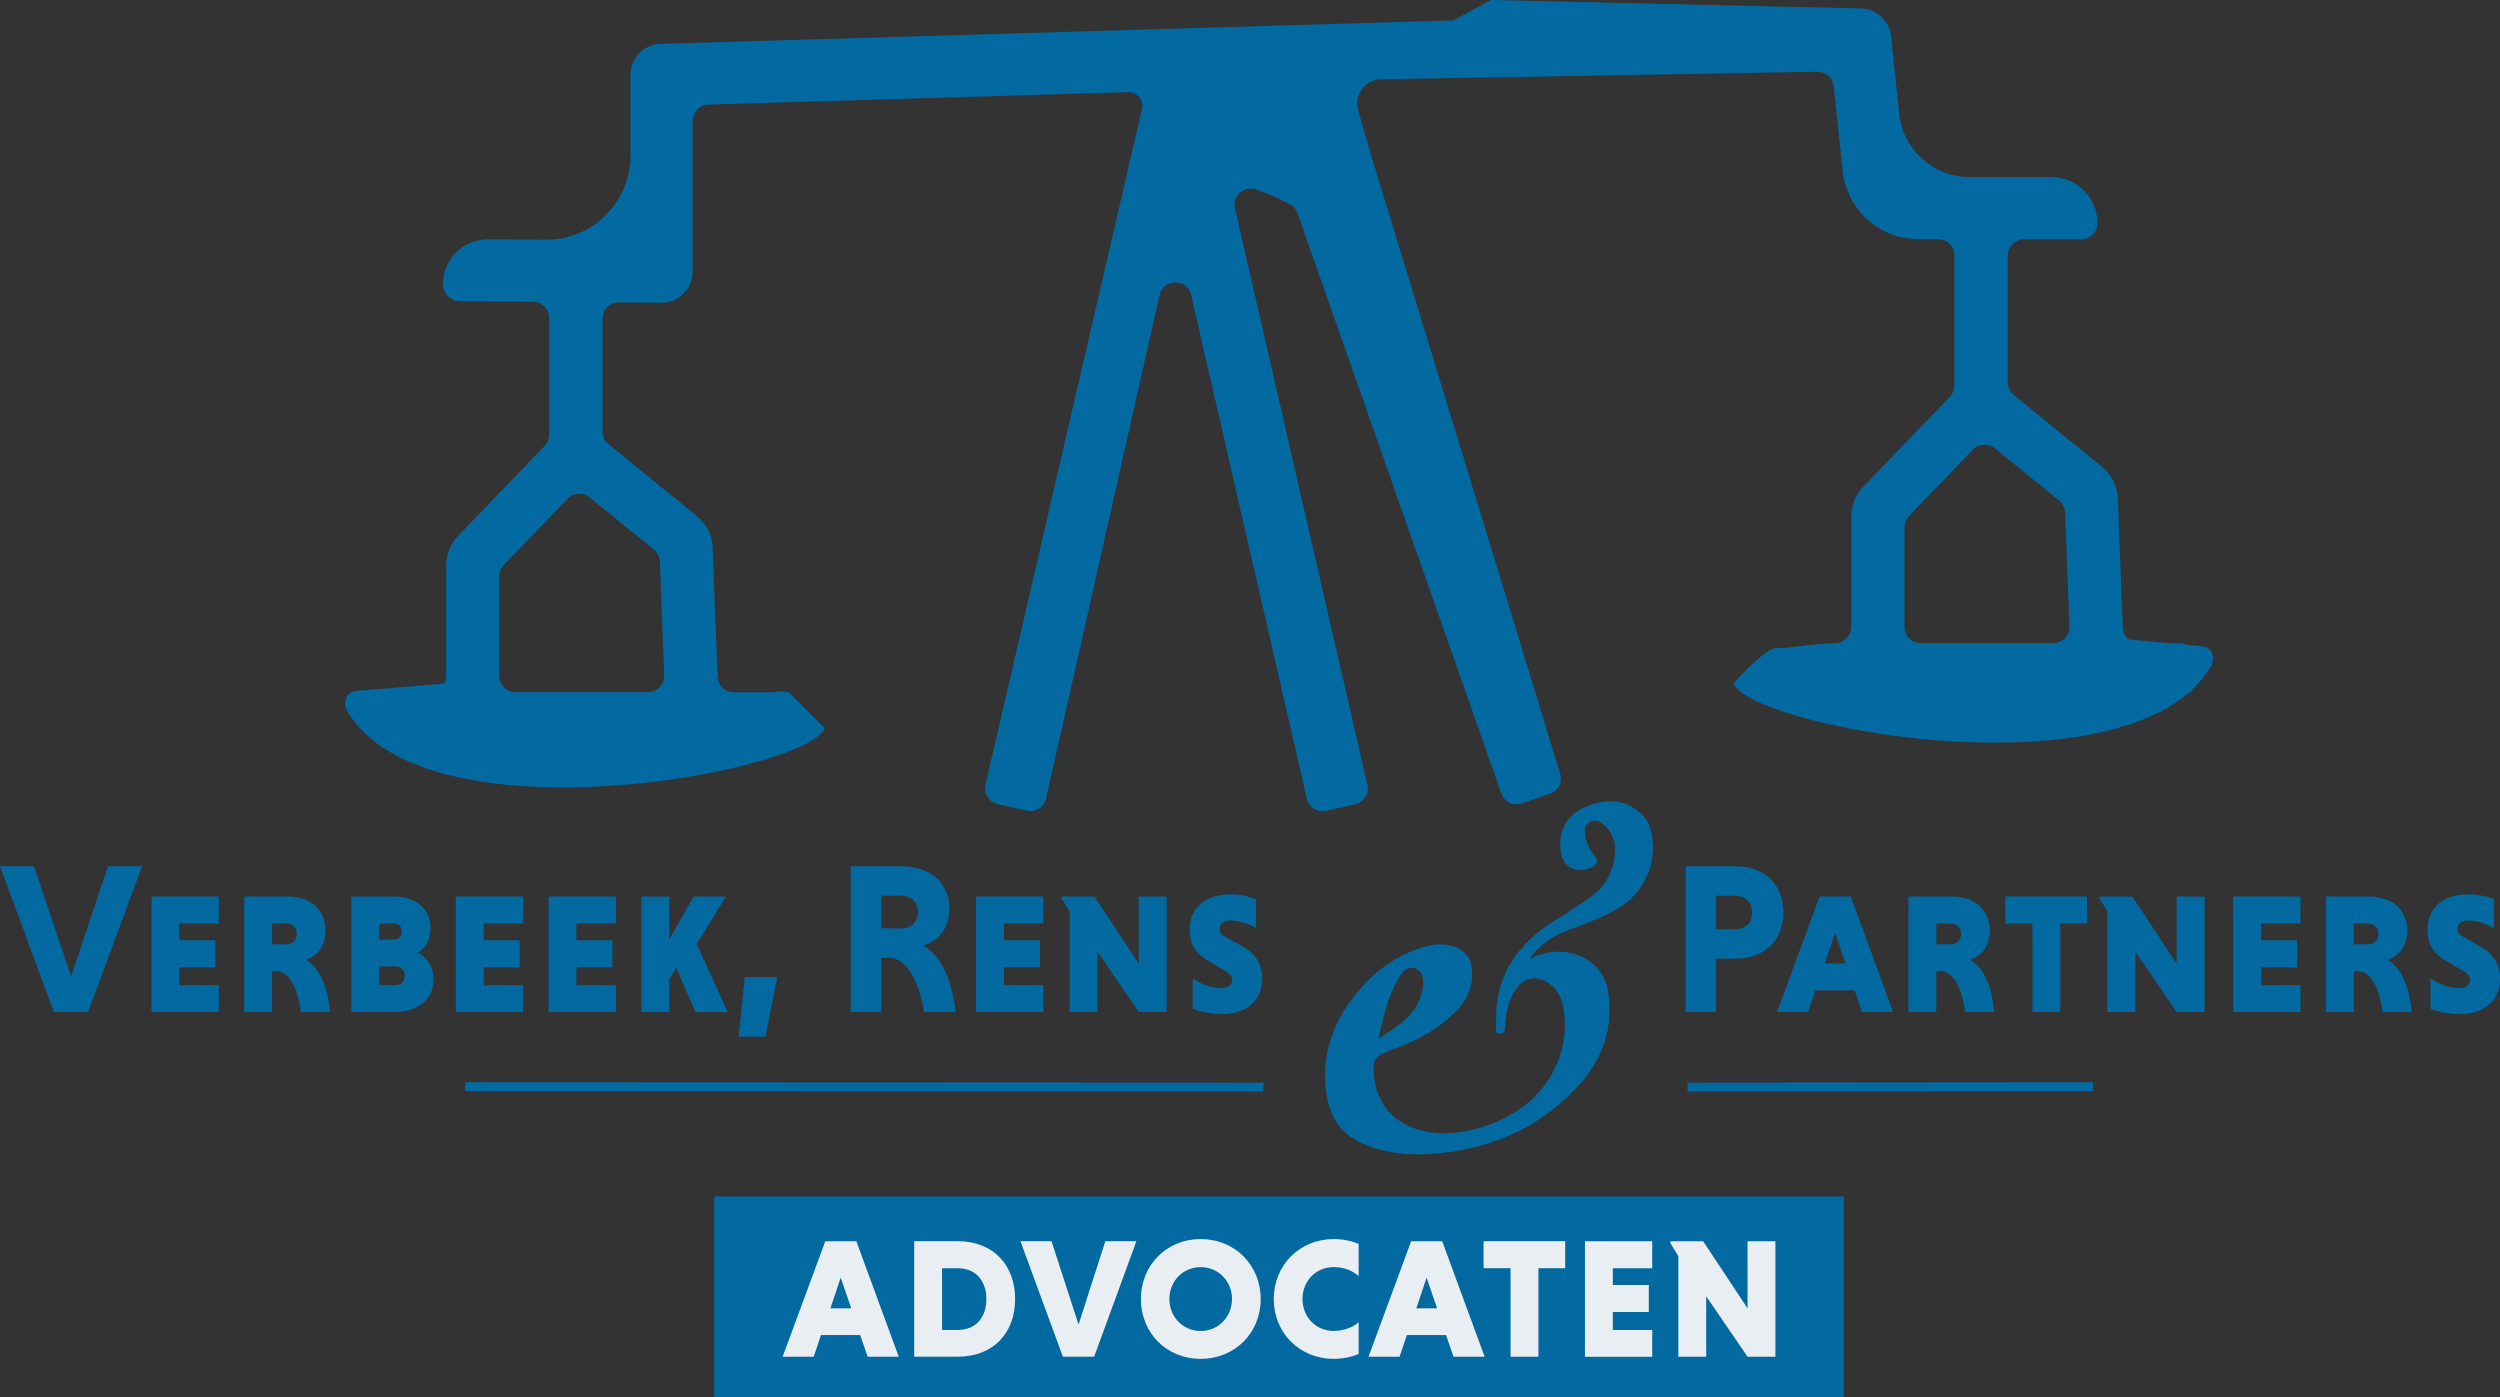 <svg width="560" height="313" viewBox="0 0 560 313" fill="none" xmlns="http://www.w3.org/2000/svg">
<rect x="0" y="0" width="560" height="313" fill="#333333" stroke="none"/>
<g clip-path="url(#clip0_8_44)">
<path d="M493.306 144.765L489.706 144.435C489.236 144.205 488.706 144.075 488.146 144.075H485.776L476.836 143.245C476.056 142.605 475.535 141.665 475.495 140.584L474.405 111.684C474.305 108.923 473.015 106.343 470.875 104.603L451.074 88.483C450.224 87.793 449.734 86.763 449.734 85.673V57.222C449.734 55.222 451.364 53.592 453.364 53.592H466.195C468.195 53.592 469.825 51.962 469.825 49.962C469.825 44.281 465.215 39.671 459.535 39.671H441.164C433.063 39.671 426.273 33.561 425.423 25.501L423.593 8.11C423.213 4.49 420.043 1.78 416.462 1.88L333.918 0L325.557 4.57L147.968 9.83C144.208 9.94 141.218 13.02 141.218 16.791V34.871C141.218 45.322 132.707 53.762 122.257 53.692L109.356 53.602C103.776 53.562 99.225 58.072 99.225 63.652C99.225 65.742 100.935 67.462 103.025 67.472L119.426 67.592C121.416 67.602 123.027 69.232 123.027 71.222V97.343C123.027 98.283 122.667 99.183 122.017 99.863L102.595 120.044C100.875 121.834 99.915 124.214 99.915 126.704V151.445C99.915 152.075 99.735 152.665 99.455 153.185C99.405 153.155 99.395 153.145 99.235 153.155L79.714 154.785C77.494 154.975 76.654 157.385 77.784 159.305C95.255 188.956 180.78 173.046 184.76 163.105L176.799 155.145C176.799 155.145 175.489 154.635 173.199 155.075H164.359C162.409 155.075 160.809 153.535 160.729 151.585L159.639 122.684C159.539 119.924 158.248 117.344 156.108 115.604L136.307 99.483C135.457 98.793 134.967 97.763 134.967 96.673V71.382C134.967 69.362 136.607 67.742 138.627 67.752L148.128 67.822H148.178C151.098 67.822 153.838 65.982 154.838 62.932C155.068 62.232 155.138 61.502 155.138 60.762V27.061C155.138 25.101 156.698 23.491 158.658 23.431L252.674 20.641C254.714 20.581 256.254 22.461 255.794 24.451L220.742 175.786C220.302 177.746 221.532 179.686 223.482 180.126L229.982 181.586C231.942 182.026 233.883 180.796 234.323 178.846L259.734 66.092C260.584 62.322 265.944 62.312 266.814 66.082L292.726 178.886C293.176 180.836 295.126 182.056 297.076 181.616L303.566 180.126C305.516 179.676 306.736 177.726 306.286 175.776L276.635 46.702C276.005 43.951 278.605 41.561 281.285 42.421C283.635 43.171 286.235 44.291 289.105 45.882C289.816 46.272 290.346 46.922 290.616 47.681C294.796 59.592 329.398 158.095 336.308 177.766C336.968 179.656 339.038 180.636 340.928 179.976L347.209 177.766C349.099 177.106 350.099 175.026 349.429 173.136L308.046 37.771C307.686 36.751 305.926 30.511 304.226 24.781C303.196 21.311 305.746 17.821 309.357 17.761L407.042 16.07C408.942 16.011 410.562 17.431 410.762 19.321L412.762 38.311C413.672 46.981 420.993 53.572 429.713 53.572H434.163C436.163 53.572 437.793 55.202 437.793 57.202V86.343C437.793 87.283 437.433 88.183 436.783 88.863L417.362 109.043C415.642 110.834 414.682 113.214 414.682 115.694V140.434C414.682 142.435 413.052 144.065 411.052 144.065L410.912 144.085C407.422 144.255 403.862 144.585 400.201 145.125C399.881 145.175 397.891 145.175 397.891 145.175C395.421 145.105 388.271 153.085 388.271 153.085C391.921 162.215 464.385 176.386 489.696 155.645C490.316 155.355 490.836 154.895 491.196 154.325C492.786 152.815 494.146 151.135 495.237 149.285C496.367 147.365 495.527 144.945 493.306 144.765ZM146.468 123.124C147.278 123.784 147.768 124.754 147.808 125.804L148.768 151.285C148.848 153.345 147.198 155.055 145.138 155.055H115.466C113.466 155.055 111.836 153.425 111.836 151.425V129.094C111.836 128.154 112.196 127.254 112.846 126.574L127.157 111.704C128.467 110.344 130.597 110.214 132.067 111.404L146.468 123.124ZM426.613 118.104C426.613 117.164 426.973 116.264 427.623 115.584L441.934 100.713C443.244 99.353 445.374 99.223 446.844 100.413L461.245 112.134C462.055 112.794 462.545 113.764 462.585 114.814L463.545 140.294C463.625 142.355 461.975 144.065 459.915 144.065H430.243C428.243 144.065 426.613 142.435 426.613 140.434V118.104Z" fill="#0369A1"/>
<path d="M413.012 267.999H159.999V313H413.012V267.999Z" fill="#0369A1"/>
<path d="M0 194.046H7.63L15.931 218.767L24.191 194.046H31.822L19.721 226.687H12.091L0 194.046Z" fill="#0369A1"/>
<path d="M33.942 226.686V200.816H49.012V206.866H40.182V210.616H48.242V216.666H40.182V220.696H49.012V226.696H33.942V226.686Z" fill="#0369A1"/>
<path d="M54.723 200.816H64.224C69.364 200.816 72.914 203.596 72.914 208.497C72.914 212.147 70.854 214.257 68.494 214.977C71.754 216.797 73.434 221.357 73.914 226.687H67.434C66.614 221.407 64.894 217.517 61.763 217.517H60.943V226.687H54.703V200.816H54.723ZM64.033 206.867H60.963V211.527H64.033C65.424 211.527 66.484 210.707 66.484 209.177C66.484 207.647 65.424 206.877 64.033 206.877V206.867Z" fill="#0369A1"/>
<path d="M78.724 200.816H88.224C93.264 200.816 96.434 203.696 96.434 207.776C96.434 210.566 95.334 212.386 93.604 213.396C95.714 214.546 97.104 216.516 97.104 219.496C97.104 223.676 93.744 226.696 88.414 226.696H78.714V200.826L78.724 200.816ZM88.084 206.866H84.964V210.466H88.084C89.184 210.466 90.004 209.846 90.004 208.646C90.004 207.446 89.184 206.866 88.084 206.866ZM88.374 216.466H84.964V220.686H88.374C89.764 220.686 90.674 220.016 90.674 218.576C90.674 217.136 89.764 216.466 88.374 216.466Z" fill="#0369A1"/>
<path d="M102.105 226.686V200.816H117.175V206.866H108.345V210.616H116.405V216.666H108.345V220.696H117.175V226.696H102.105V226.686Z" fill="#0369A1"/>
<path d="M122.887 226.686V200.816H137.957V206.866H129.127V210.616H137.187V216.666H129.127V220.696H137.957V226.696H122.887V226.686Z" fill="#0369A1"/>
<path d="M143.668 200.816H149.908V210.417L155.378 200.816H162.629L156.048 211.427L163.009 226.697H155.758L151.488 216.807L149.908 219.307V226.697H143.668V200.826V200.816Z" fill="#0369A1"/>
<path d="M165.469 232.207L166.809 218.867H174.109L171.469 232.207H165.469Z" fill="#0369A1"/>
<path d="M190.57 194.046H201.851C208.231 194.046 212.651 197.506 212.651 203.547C212.651 208.207 209.961 210.887 206.741 211.807C210.821 213.917 213.271 219.677 214.041 226.687H206.981C205.831 219.587 203.041 214.537 199.061 214.537H197.381V226.687H190.56V194.046H190.57ZM201.851 200.626H197.391V207.967H201.851C204.011 207.967 205.641 206.667 205.641 204.317C205.641 201.966 204.011 200.616 201.851 200.616V200.626Z" fill="#0369A1"/>
<path d="M218.652 226.686V200.816H233.722V206.866H224.892V210.616H232.952V216.666H224.892V220.696H233.722V226.696H218.652V226.686Z" fill="#0369A1"/>
<path d="M245.823 213.147V226.687H239.583V204.176L237.803 201.246V200.816H245.143L255.084 215.847V200.816H261.324V226.687H255.084L245.823 213.147Z" fill="#0369A1"/>
<path d="M281.394 207.966C280.094 207.106 277.694 206.186 275.584 206.186C273.904 206.186 273.184 207.096 273.184 208.006C273.184 208.776 273.614 209.346 274.434 209.826L277.934 211.796C281.434 213.616 282.734 216.166 282.734 219.136C282.734 223.356 279.994 227.156 273.754 227.156C271.304 227.156 268.904 226.626 267.174 225.956V219.136C268.564 220.236 271.204 221.346 273.514 221.346C275.144 221.346 276.054 220.576 276.054 219.526C276.054 218.806 275.524 218.086 274.564 217.556L271.104 215.496C267.454 213.526 266.494 211.226 266.494 208.156C266.494 204.416 268.794 200.326 275.854 200.326C277.674 200.326 279.694 200.756 281.374 201.426V207.956L281.394 207.966Z" fill="#0369A1"/>
<path d="M377.59 194.046H388.731C395.111 194.046 399.481 197.936 399.481 204.367C399.481 210.797 395.111 214.737 388.731 214.737H384.411V226.687H377.59V194.046ZM388.631 200.626H384.411V208.167H388.631C390.841 208.167 392.471 206.917 392.471 204.427C392.471 201.936 390.841 200.636 388.631 200.636V200.626Z" fill="#0369A1"/>
<path d="M415.422 221.837H406.642L405.012 226.687H398.051L407.602 200.816H414.562L424.063 226.687H417.102L415.422 221.837ZM408.752 215.837H413.412L411.062 208.967L408.762 215.837H408.752Z" fill="#0369A1"/>
<path d="M427.513 200.816H437.013C442.154 200.816 445.704 203.596 445.704 208.497C445.704 212.147 443.644 214.257 441.284 214.977C444.544 216.797 446.224 221.357 446.704 226.687H440.224C439.404 221.407 437.683 217.517 434.553 217.517H433.733V226.687H427.493V200.816H427.513ZM436.823 206.867H433.753V211.527H436.823C438.213 211.527 439.274 210.707 439.274 209.177C439.274 207.647 438.213 206.877 436.823 206.877V206.867Z" fill="#0369A1"/>
<path d="M455.264 206.866H449.214V200.816H467.504V206.866H461.504V226.696H455.264V206.866Z" fill="#0369A1"/>
<path d="M478.306 213.147V226.687H472.065V204.176L470.285 201.246V200.816H477.626L487.566 215.847V200.816H493.806V226.687H487.566L478.306 213.147Z" fill="#0369A1"/>
<path d="M500.237 226.686V200.816H515.307V206.866H506.477V210.616H514.537V216.666H506.477V220.696H515.307V226.696H500.237V226.686Z" fill="#0369A1"/>
<path d="M521.028 200.816H530.528C535.669 200.816 539.219 203.596 539.219 208.497C539.219 212.147 537.159 214.257 534.799 214.977C538.059 216.797 539.739 221.357 540.219 226.687H533.739C532.919 221.407 531.198 217.517 528.068 217.517H527.248V226.687H521.008V200.816H521.028ZM530.338 206.867H527.268V211.527H530.338C531.729 211.527 532.789 210.707 532.789 209.177C532.789 207.647 531.729 206.877 530.338 206.877V206.867Z" fill="#0369A1"/>
<path d="M558.659 207.966C557.359 207.106 554.959 206.186 552.849 206.186C551.169 206.186 550.449 207.096 550.449 208.006C550.449 208.776 550.879 209.346 551.699 209.826L555.199 211.796C558.699 213.616 559.999 216.166 559.999 219.136C559.999 223.356 557.259 227.156 551.019 227.156C548.569 227.156 546.169 226.626 544.439 225.956V219.136C545.829 220.236 548.469 221.346 550.779 221.346C552.409 221.346 553.319 220.576 553.319 219.526C553.319 218.806 552.789 218.086 551.829 217.556L548.369 215.496C544.719 213.526 543.759 211.226 543.759 208.156C543.759 204.416 546.059 200.326 553.119 200.326C554.939 200.326 556.959 200.756 558.639 201.426V207.956L558.659 207.966Z" fill="#0369A1"/>
<path d="M378.01 242.498C377.99 243.168 378.09 243.828 378.01 244.498L468.815 244.418V242.418L378.01 242.498Z" fill="#0369A1"/>
<path d="M283.005 242.498L104.196 242.418V244.418L283.005 244.498C282.955 243.838 283.025 243.168 283.005 242.498Z" fill="#0369A1"/>
<path d="M192.68 299.059H183.9L182.27 303.91H175.309L184.86 278.039H191.82L201.321 303.91H194.36L192.68 299.059ZM186.01 293.059H190.67L188.32 286.189L186.02 293.059H186.01Z" fill="#E8EEF1"/>
<path d="M204.781 278.029H214.572C222.492 278.029 227.392 283.409 227.392 290.989C227.392 298.57 222.492 303.9 214.572 303.9H204.781V278.029ZM211.021 284.079V297.91H214.522C218.742 297.91 220.952 294.929 220.952 290.999C220.952 287.069 218.742 284.089 214.522 284.089H211.021V284.079Z" fill="#E8EEF1"/>
<path d="M228.582 278.029H235.543L241.593 296.699L247.593 278.029H254.554L245.093 303.9H238.083L228.582 278.029Z" fill="#E8EEF1"/>
<path d="M268.954 277.549C276.585 277.549 282.395 283.359 282.395 290.989C282.395 298.62 276.585 304.38 268.954 304.38C261.324 304.38 255.564 298.62 255.564 290.989C255.564 283.359 261.324 277.549 268.954 277.549ZM268.954 298.14C272.935 298.14 275.965 294.969 275.965 290.989C275.965 287.009 272.945 283.839 268.954 283.839C264.964 283.839 261.944 287.009 261.944 290.989C261.944 294.969 264.964 298.14 268.954 298.14Z" fill="#E8EEF1"/>
<path d="M304.336 303.28C302.706 304 300.736 304.38 298.766 304.38C291.136 304.38 285.325 298.62 285.325 290.989C285.325 283.359 291.136 277.549 298.766 277.549C300.736 277.549 302.706 277.929 304.336 278.649V285.849C303.036 284.649 301.076 283.829 298.716 283.829C294.736 283.829 291.756 286.999 291.756 290.979C291.756 294.959 294.736 298.13 298.716 298.13C301.066 298.13 303.136 297.269 304.336 296.159V303.26V303.28Z" fill="#E8EEF1"/>
<path d="M323.917 299.06H315.137L313.507 303.91H306.547L316.097 278.039H323.057L332.558 303.91H325.598L323.917 299.06ZM317.247 293.059H321.907L319.557 286.189L317.257 293.059H317.247Z" fill="#E8EEF1"/>
<path d="M338.368 284.079H332.318V278.029H350.608V284.079H344.608V303.909H338.368V284.079Z" fill="#E8EEF1"/>
<path d="M355.029 303.909V278.039H370.099V284.089H361.269V287.839H369.329V293.889H361.269V297.919H370.099V303.919H355.029V303.909Z" fill="#E8EEF1"/>
<path d="M382.191 290.369V303.91H375.95V281.399L374.17 278.469V278.039H381.511L391.451 293.069V278.039H397.691V303.91H391.451L382.191 290.369Z" fill="#E8EEF1"/>
<path d="M343.608 214.267C347.239 212.897 350.829 212.697 354.469 214.397C358.369 216.237 360.019 219.537 360.429 223.477C361.179 230.927 358.689 237.498 353.759 242.968C346.209 251.348 336.658 256.268 325.507 257.928C318.507 258.968 311.557 259.028 304.876 256.008C299.246 253.448 297.326 248.638 296.906 243.088C296.286 234.787 299.246 227.697 304.716 221.467C308.837 216.767 313.737 213.467 319.807 211.907C324.537 210.697 329.018 212.557 329.598 216.267C330.158 219.867 329.278 223.147 326.678 225.957C322.577 230.397 317.467 233.077 311.907 235.098C307.797 236.588 307.326 237.378 307.797 241.278C309.037 251.718 318.637 254.738 326.428 253.688C331.808 252.958 336.558 251.188 340.948 248.058C348.239 242.858 351.999 233.597 350.019 224.937C349.639 223.287 348.799 221.777 347.479 220.677C344.428 218.147 341.078 218.827 339.098 222.277C337.778 224.577 337.298 227.107 337.148 229.707C337.098 230.577 337.128 231.517 336.008 231.557C334.538 231.597 335.208 230.367 335.178 229.717C334.558 218.837 339.828 211.307 348.789 205.867C351.269 204.367 353.709 202.756 356.089 201.096C359.659 198.616 361.409 195.166 361.779 191.126C362.009 188.596 361.089 186.036 358.729 184.336C357.859 183.716 356.989 183.726 356.199 184.096C355.469 184.436 354.989 185.116 355.009 186.086C355.069 188.206 355.839 190.096 357.149 191.636C358.299 192.996 357.609 193.756 356.559 194.266C353.289 195.866 350.119 194.446 349.619 190.766C348.819 185.006 352.049 181.146 357.869 179.826C361.819 178.936 365.03 179.776 367.9 182.546C369.04 183.636 369.56 184.996 369.87 186.376C371.46 193.746 368 200.696 361.219 204.187C357.899 205.897 354.429 207.207 350.939 208.477C347.839 209.607 345.389 211.447 343.238 213.857C343.078 214.077 342.918 214.297 342.758 214.527C343.178 214.767 343.458 214.647 343.628 214.217M308.767 232.627C313.187 229.907 317.327 227.377 318.527 222.097C318.987 220.057 319.067 217.737 317.007 216.937C314.937 216.127 313.787 218.217 312.887 219.877C310.767 223.717 309.867 227.967 308.767 232.647" fill="#0369A1"/>
</g>
<defs>
<clipPath id="clip0_8_44">
<rect width="559.97" height="313" fill="white"/>
</clipPath>
</defs>
</svg>
